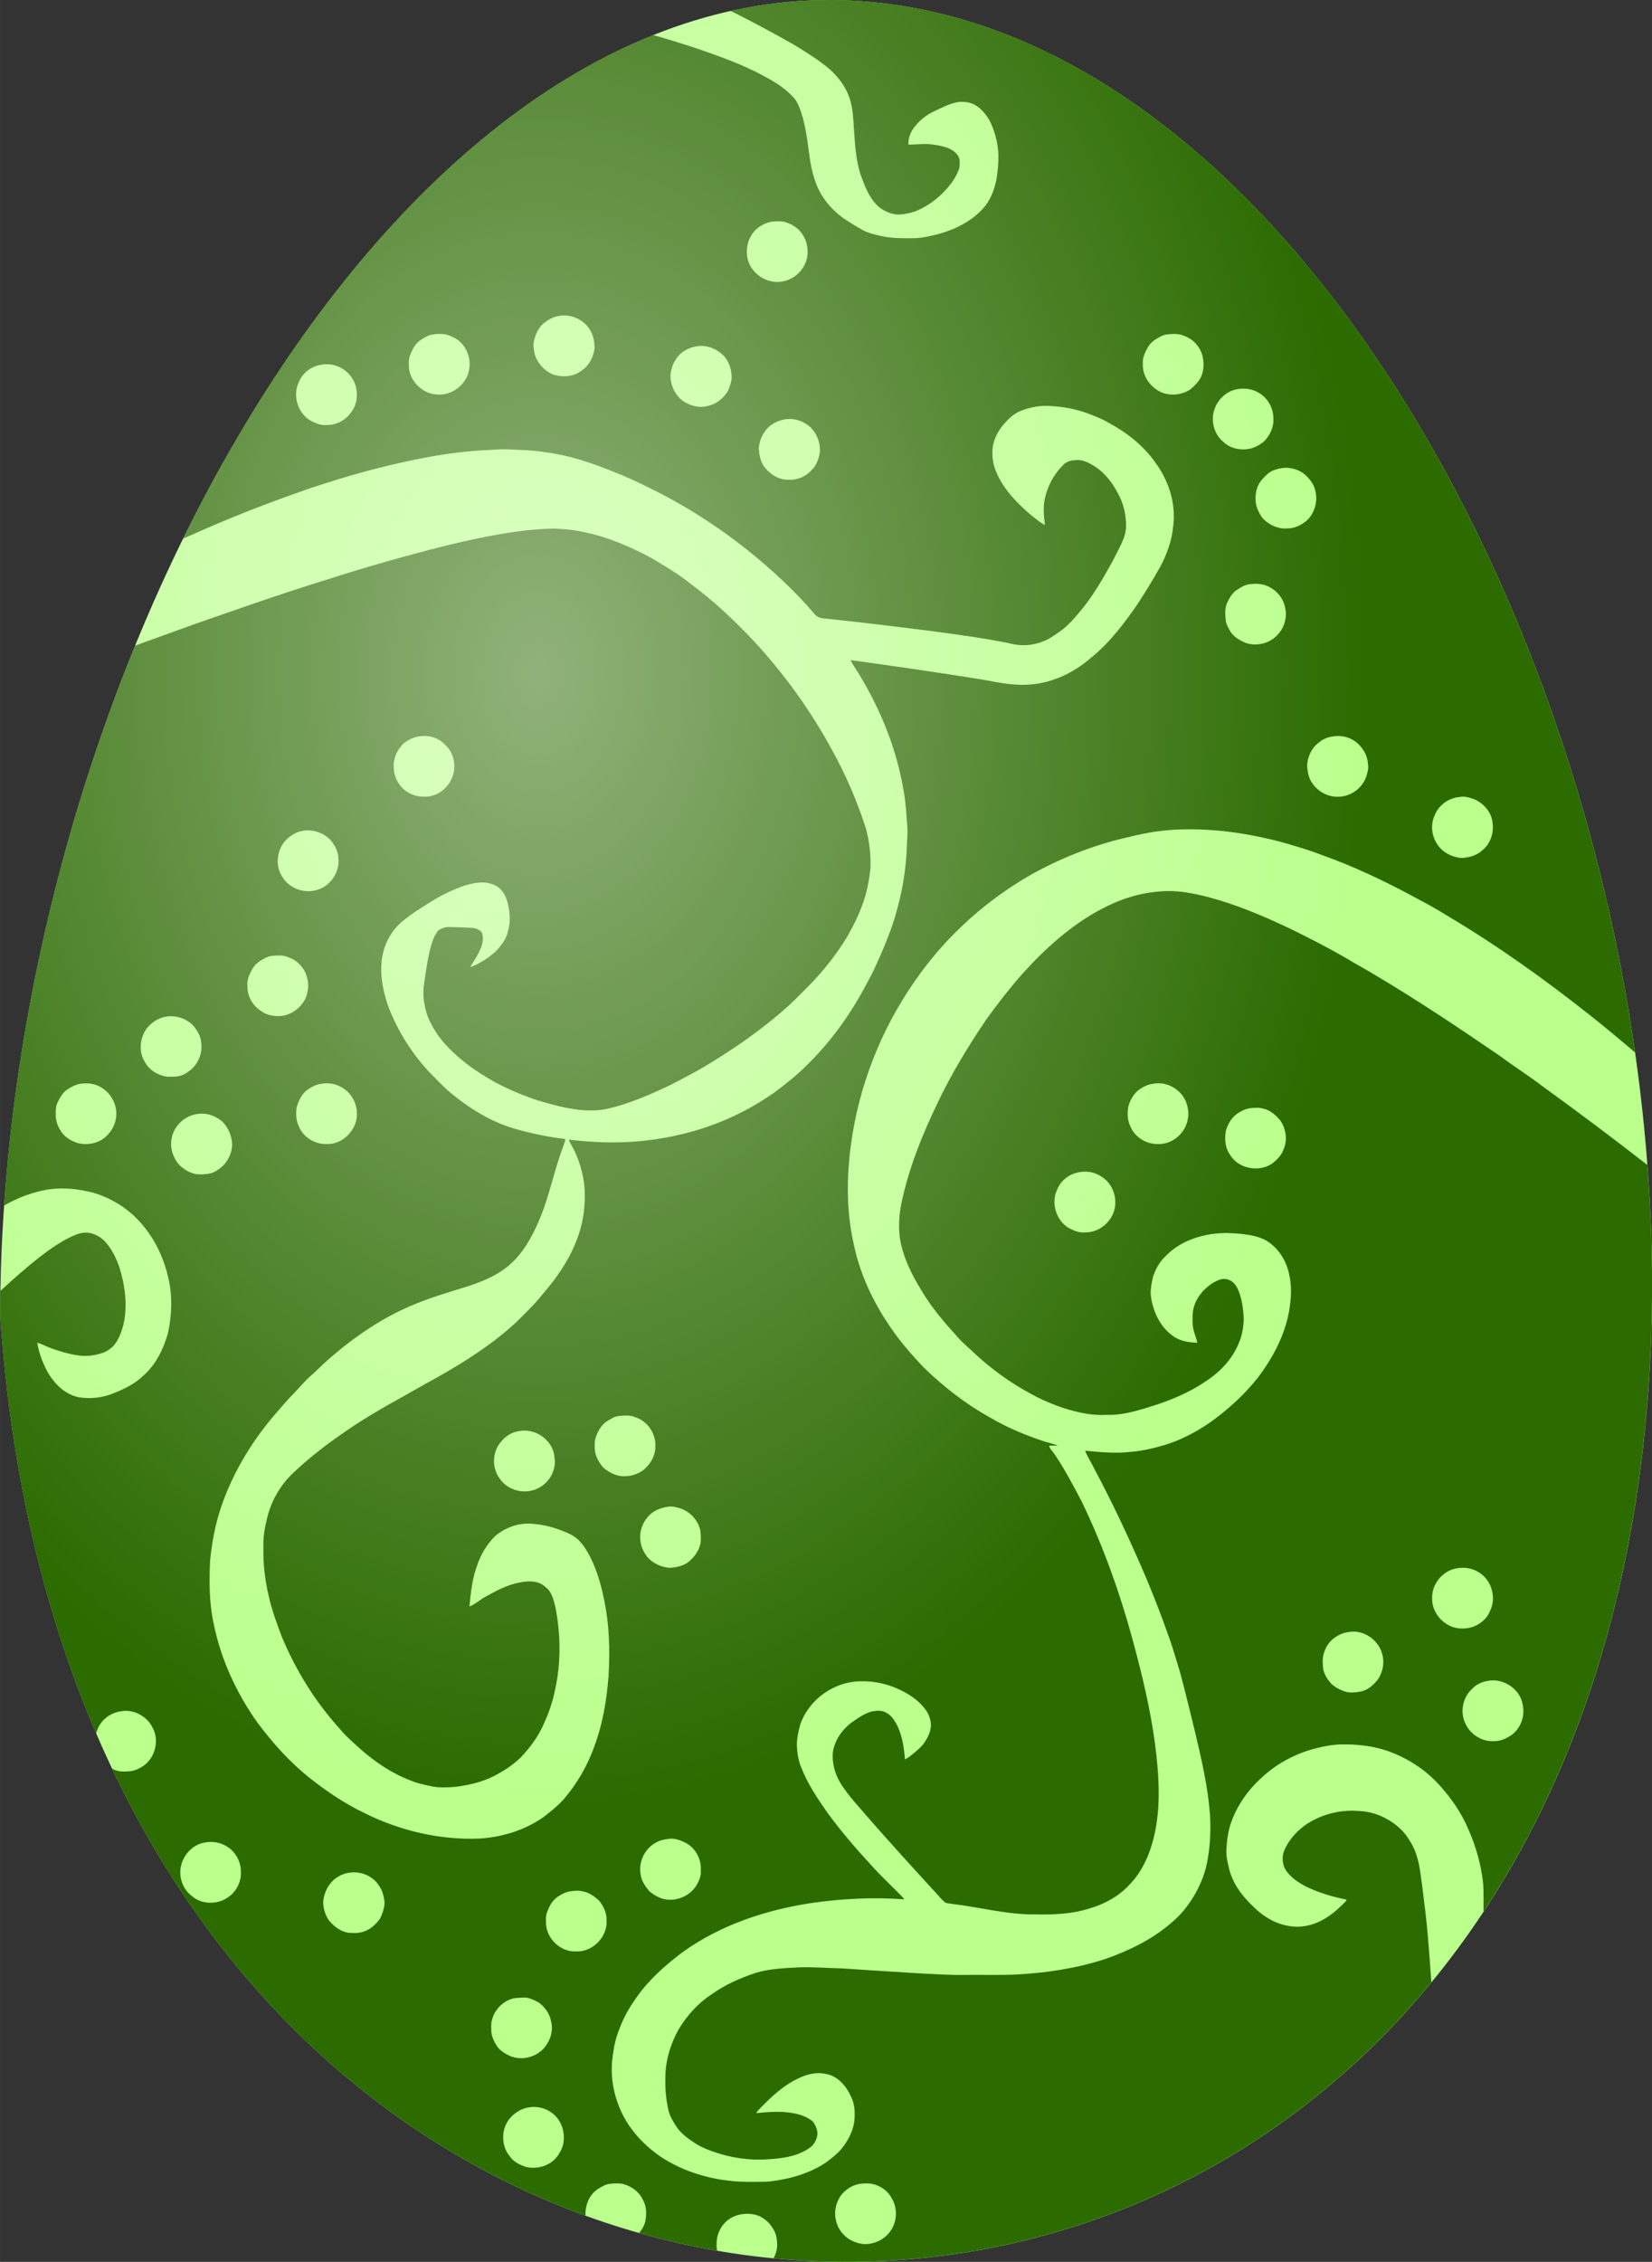<?xml version="1.0" encoding="UTF-8"?>
<svg width="248.5mm" height="340.13mm" version="1.1" viewBox="0 0 880.5 1205.2" xmlns="http://www.w3.org/2000/svg">
<rect x="0" y="0" width="880.5" height="1205.2" fill="#333333" stroke="none"/>
<defs>
<radialGradient id="a" cx="-4675.1" cy="7542.2" r="440.25" gradientTransform="matrix(1 0 0 1.369 2119.5 -4231.8)" gradientUnits="userSpaceOnUse">
<stop stop-color="#fff" offset="0"/>
<stop stop-color="#fff" stop-opacity="0" offset="1"/>
</radialGradient>
</defs>
<g transform="translate(-1304.2 3089.1)">
<g transform="translate(4146.9 -8823.6)">
<path d="m-1962.1 6421.1c-3.042 684.46-833.34 693.37-880.5 15.021 0-332.74 201.1-701.6 441.75-701.6s438.74 353.85 438.74 686.59z" fill="#bbff8d" fill-rule="evenodd"/>
<path d="m-2400.9 5734.5c-17.683 0-35.151 1.994-52.343 5.816 11.402 5.712 22.669 11.695 33.732 18.04 6.677 4.105 13.435 8.179 19.364 13.35 5.364 4.885 9.703 11.216 11.15 18.422 1.111 4.92 1.187 9.998 1.559 15.008 0.614 8.488 1.196 17.186 4.441 25.158 1.976 5.422 4.527 10.921 9.012 14.734 2.814 2.061 6.162 3.554 9.684 3.792 3.321-0.027 6.61-0.735 9.747-1.806 7.246-3.029 13.637-8.062 18.405-14.296 1.936-2.294 3.334-4.993 4.472-7.758 0.645-1.663 0.462-3.522 0.421-5.261-0.524-3.186-3.419-5.154-6.171-6.333-3.37-1.179-6.928-1.792-10.477-2.092-3.549-0.161-7.058 0.313-10.594 0.3-0.215-3.065 0.815-6.045 2.559-8.537 2.85-4.024 6.789-7.26 11.27-9.325 4.257-1.94 8.465-4.261 13.175-4.911 2.783-0.099 5.737 0.134 8.237 1.492 3.576 1.976 6.229 5.292 8.192 8.819 3.137 6.494 4.835 13.744 4.476 20.977-0.3 8.886-1.922 18.383-7.959 25.293-6.252 6.968-14.91 11.351-23.85 13.793-4.562 1.17-9.209 2.29-13.941 2.259-5.476 0.054-11.002 0.072-16.37-1.111-3.59-0.793-7.264-1.573-10.482-3.411-2.586-1.412-5.087-2.944-7.547-4.539-7.103-4.414-13.067-10.836-16.41-18.539-2.115-5.136-3.353-10.594-4.092-16.088-1.286-8.972-2.169-18.14-5.651-26.601-0.726-1.595-1.456-3.222-2.689-4.49-4.212-4.764-9.666-8.223-15.21-11.23-11.858-6.552-24.701-11.002-37.455-15.434-7.393-2.407-14.824-4.696-22.3-6.828-99.929 40.035-188.04 140.97-250.62 268.36 4.471-1.959 8.951-3.895 13.407-5.883 16.532-7.143 33.336-13.65 50.352-19.552 6.422-2.451 13.072-4.221 19.584-6.417 5.79-1.761 11.62-3.375 17.468-4.939 20.354-5.207 41.076-9.617 62.13-10.446 3.428-0.179 6.856-0.498 10.298-0.373 6.807 0.421 13.664 0.458 20.412 1.605 12.382 1.622 24.276 5.678 35.815 10.343 6.202 2.442 12.31 5.136 18.243 8.188 18.857 9.12 36.635 20.43 53.032 33.457 12.87 10.307 25.077 21.515 35.797 34.071 1.519 2.232 4.383 2.407 6.803 2.631 18.351 1.869 36.653 4.19 54.959 6.449 13.986 1.94 28.009 3.719 41.851 6.547 6.104 1.77 12.816 1.389 18.669-1.107 3.083-1.152 5.714-3.19 8.412-5.023 3.585-2.483 6.592-5.664 9.388-8.985 7.717-8.792 13.601-18.987 19.193-29.209 1.905-3.791 3.939-7.529 5.561-11.45 0.95-2.693 1.497-5.584 1.228-8.443-0.202-5.181-1.514-10.33-3.934-14.919-3.052-5.974-7.197-11.665-12.996-15.218-3.011-1.896-6.467-3.652-10.146-3.124-2.411-0.01-4.88 0.847-6.525 2.653-4.894 4.912-8.295 11.275-9.698 18.064-0.91 4.535-0.488 9.192 0.076 13.749-1.77-0.686-3.182-2.003-4.683-3.11-3.728-2.778-7.152-5.96-10.388-9.286-4.638-4.826-8.748-10.311-11.158-16.594-1.551-3.737-1.972-7.883-1.641-11.889 0.587-4.947 3.021-9.523 6.333-13.184 2.088-2.411 4.463-4.656 7.335-6.113 5.664-2.545 11.997-3.751 18.199-3.105 6.462 0.381 12.866 1.676 18.956 3.89 3.567 1.443 7.228 2.707 10.544 4.71 9.899 5.243 19.023 12.323 25.463 21.582 7.031 9.536 10.952 21.685 9.456 33.556-0.681 7.672-3.28 15.049-6.91 21.798-3.917 7.027-8.147 13.878-12.566 20.596-6.659 9.572-13.793 18.984-22.706 26.588-2.469 2.026-4.894 4.123-7.543 5.906-9.352 6.52-20.766 10.28-32.221 9.836-7.981-0.161-15.738-2.218-23.594-3.374-22.129-3.518-44.302-6.722-66.498-9.792 1.102 2.285 2.617 4.324 3.939 6.489 12.019 19.485 20.825 41.116 24.49 63.769 1.111 6.059 1.363 12.22 1.855 18.355 0.256 3.262-0.022 6.534-0.206 9.805-0.341 13.623-2.837 27.162-6.875 40.167-2.599 7.99-5.812 15.765-9.321 23.397-1.591 3.679-3.482 7.215-5.4 10.733-8.331 15.85-18.876 30.607-31.714 43.124-5.449 5.516-11.588 10.294-17.786 14.932-5.158 3.442-10.388 6.816-15.94 9.603-17.347 9.097-36.617 14.309-56.093 16.048-12.351 1.102-24.8 0.546-37.101-0.861 0.645 1.792 1.748 3.356 2.591 5.059 4.526 9.003 6.61 19.257 5.803 29.313-0.659 13.713-6.436 26.686-14.309 37.75-2.976 4.414-6.538 8.385-9.921 12.486-3.782 4.562-8.152 8.577-12.31 12.781-12.902 11.929-27.87 21.336-43.142 29.913-5.696 3.074-11.284 6.341-16.939 9.495-11.687 6.467-23.285 13.166-34.13 20.991-8.819 6.122-17.24 12.83-25.015 20.242-6.709 6.507-11.49 14.999-13.515 24.127-1.255 4.822-2.053 9.783-1.86 14.784-0.264 8.73 0.806 17.455 2.769 25.956 1.569 7.219 4.109 14.174 6.695 21.085 7.524 18.45 18.208 35.64 31.625 50.384 3.097 3.764 6.879 6.861 10.432 10.186 7.918 6.946 16.77 13.04 26.678 16.774 3.554 1.609 7.403 2.326 11.194 3.164 4.253 0.919 8.635 0.685 12.942 0.327 6.139-0.735 12.234-2.098 17.939-4.522 6.023-2.716 11.705-6.274 16.545-10.787 5.055-5.301 9.537-11.239 12.512-17.965 2.59-5.7 4.759-11.624 5.96-17.782 3.348-14.502 3.204-29.693 0.421-44.276-0.963-3.881-1.792-8.363-5.176-10.948-3.67-3.666-9.276-3.603-13.995-2.577-6.731 1.188-12.749 4.58-18.656 7.834-2.765 1.506-5.086 3.871-8.089 4.915 0.735-7.506 1.524-15.115 4.235-22.213 1.909-5.714 5.163-10.97 9.407-15.236 5.4-4.598 12.61-7.301 19.744-6.602 5.494 0.354 10.907 1.667 16.025 3.706 3.182 1.196 6.395 2.586 8.837 5.046 2.424 2.442 4.28 5.395 5.893 8.438 3.536 6.977 5.867 14.51 7.399 22.174 3.088 13.78 3.433 28.013 2.59 42.066-0.973 12.422-3.016 24.858-7.323 36.59-3.778 10.787-9.608 20.869-17.154 29.46-3.182 3.258-6.691 6.207-10.352 8.918-9.819 6.861-21.663 10.509-33.556 11.302-21.474 0.95-43.021-4.172-62.178-13.807-10.155-4.894-19.543-11.257-28.389-18.208-10.746-8.488-19.96-18.741-28.125-29.689-11.306-15.886-19.673-34.013-23.442-53.193-2.339-10.863-2.339-22.075-1.841-33.117 0.86-9.021 2.523-17.984 5.225-26.637 5.929-18.396 15.895-35.353 28.322-50.106 3.93-4.571 7.824-9.187 12.068-13.471 2.51-2.577 4.728-5.427 7.462-7.775 3.294-2.823 6.238-6.023 9.519-8.86 13.744-12.108 29.057-22.702 46.072-29.652 9.344-3.943 19.126-6.709 28.784-9.756 8.214-2.698 16.487-6.09 22.895-12.064 6.659-6.005 11.056-14.004 14.627-22.12 5.884-13.233 8.264-27.664 13.556-41.108 0.367-1.026 0.708-2.075 0.766-3.163-8.219-0.977-16.362-2.563-24.343-4.763-14.358-3.612-27.215-11.692-38.387-21.21-3.186-2.944-6.18-6.082-9.241-9.138-9.729-10.312-17.428-22.55-22.456-35.806-3.231-9.429-5.055-19.776-2.353-29.568 1.792-6.198 5.409-11.934 10.513-15.922 4.835-3.957 10.181-7.216 15.487-10.5 4.929-3.097 10.231-5.561 15.662-7.631 5.427-1.761 11.557-3.343 17.052-0.905 3.585 1.344 5.884 4.791 7.009 8.322 1.519 5.248 2.169 10.966 0.569 16.276-0.937 4.351-3.711 8.067-6.83 11.132-3.921 3.469-8.415 6.323-13.327 8.169 1.21-2.317 2.846-4.383 4.011-6.722 1.349-2.626 2.751-5.387 2.715-8.421 0-1.362-0.094-2.774-0.9-3.908-1.421-1.107-3.133-1.841-4.934-1.913-3.979-0.188-7.945-0.412-11.92-0.412-2.142-0.184-4.154 0.659-5.933 1.734-2.451 2.94-3.554 6.65-4.473 10.298-1.421 5.915-2.276 11.951-3.123 17.974-1.017 5.709-0.085 11.602 1.707 17.065 3.289 8.6 9.263 15.932 16.213 21.874 6.108 5.458 13.041 9.89 20.166 13.892 7.072 3.697 14.444 6.825 22.008 9.37 10.379 3.056 21.084 6.117 32.023 5.391 3.5-0.148 6.901-1.111 10.285-1.963 10.173-2.949 19.915-7.179 29.438-11.781 4.826-2.451 9.567-5.059 14.335-7.618 8.904-5.127 17.531-10.728 25.943-16.635 10.195-7.439 20.211-15.228 28.963-24.365 9.361-8.998 17.778-19.054 24.464-30.208 3.948-6.888 7.389-14.112 9.643-21.744 1.353-4.992 2.322-10.096 2.707-15.259 0.255-6.852-0.632-13.713-2.357-20.332-4.714-14.623-10.742-28.847-18.257-42.255-11.266-20.762-25.18-40.05-41.165-57.428-10.571-11.271-21.869-21.922-34.332-31.096-6.417-5.136-13.52-9.294-20.551-13.511-11.203-6.041-23.034-11.159-35.55-13.722-5.333-1.353-10.845-1.703-16.308-2.048-19.615 0.448-38.889 4.589-57.895 9.155-21.224 5.337-42.286 11.302-63.12 18.007-24.114 7.434-47.909 15.846-71.732 24.15-10.225 3.757-20.505 7.372-30.734 11.119-37.979 92.973-62.768 196.22-69.821 298.34 7.3-4.223 15.316-7.25 23.647-8.625 7.923-1.152 16.011-0.269 23.724 1.73 10.54 2.994 20.13 9.285 26.987 17.849 6.48 7.842 10.841 17.311 13.126 27.202 2.38 9.796 2.025 20.135-0.143 29.94-2.416 8.582-6.596 16.957-13.457 22.846-4.32 4.127-9.756 6.74-15.246 8.94-5.88 2.514-12.489 3.276-18.79 2.232-6.964-1.358-12.386-6.579-16.03-12.4-2.931-5.167-5.19-10.791-6.104-16.684 2.639 0.757 5.028 2.173 7.623 3.074 4.266 1.465 8.595 2.855 13.072 3.54 4.558 0.861 9.335 0.444 13.727-1.035 2.353-0.632 4.338-2.156 6.117-3.751 2.702-3.079 4.132-7 5.256-10.867 2.532-10.428 1.026-21.421-2.129-31.535-1.685-4.428-3.657-8.859-6.83-12.431-2.433-3.123-6.139-5.18-10.065-5.602-2.926-0.224-5.772 0.775-8.367 2.026-6.117 2.805-11.597 6.78-16.944 10.818-7.311 5.762-14.315 11.902-21.136 18.233-0.075 4.578-0.116 9.152-0.116 13.718 5.887 84.681 23.98 158.65 51.142 221.93 0.153-0.545 0.348-1.081 0.597-1.603 1.828-5.49 7.13-9.353 12.763-10.133 6.682-1.165 13.793 2.653 16.742 8.716 3.621 6.502 1.582 15.456-4.271 19.969-2.599 1.837-5.606 3.384-8.877 3.361-2.846 0.269-5.822 0.049-8.34-1.394-0.033-0.017-0.064-0.037-0.097-0.054 57.663 121.69 150.02 201.02 252.36 238.19-0.328-5.452 1.952-11.135 6.553-14.194 1.954-1.188 3.97-2.51 6.296-2.769 2.317-0.26 4.71-0.417 7.032 0.032 4.419 1.206 8.64 4.011 10.58 8.29 2.07 3.486 2.196 7.74 1.403 11.647-0.543 2.335-1.761 4.4-3.308 6.202 13.759 3.89 27.652 7.045 41.624 9.459-0.298-1.258-0.427-2.55-0.309-3.875-0.027-5.817 3.374-11.656 8.707-14.13 4.293-2.026 9.438-2.24 13.879-0.529 2.778 1.371 5.391 3.334 6.982 6.059 2.254 2.958 2.827 6.834 2.693 10.455-0.2 2.156-0.89 4.197-1.919 6.062 128.37 12.423 259.79-36.691 350.61-147.03-0.535-8.036-1.149-16.066-1.835-24.091-0.699-8.909-1.846-17.76-2.953-26.619-0.811-5.355-1.215-10.809-2.815-16.002-1.12-4.23-3.302-8.111-5.821-11.652-6.139-7.78-15.757-12.696-25.683-12.969-10.101-0.739-20.403 2.048-28.653 7.928-4.889 3.728-9.142 8.626-11.132 14.524-0.807 3.312-0.269 7.063 1.815 9.823 2.899 3.76 6.977 6.435 11.239 8.456 6.435 3.029 13.305 5.05 20.278 6.422 0.076 0.152 0.224 0.461 0.3 0.618-5.947 6.328-13.26 12.234-22.097 13.561-5.176 0.941-10.518-0.072-15.367-1.936-4.638-2.057-8.868-5.019-12.408-8.649-5.974-5.615-11.119-12.597-12.853-20.744-0.78-3.191-1.51-6.471-1.218-9.764 0.139-3.823 0.676-7.632 1.608-11.334 2.985-10.455 9.398-19.727 17.46-26.933 8.559-7.941 19.35-13.336 30.728-15.864 3.778-0.843 7.623-1.528 11.513-1.555 7.506-0.126 15.093 0.61 22.313 2.743 12.113 3.746 23.182 10.921 31.374 20.623 3.939 4.531 7.493 9.419 10.415 14.68 2.389 4.1 4.136 8.528 5.888 12.934 2.796 7.596 4.755 15.532 5.562 23.594 0.262 4.836 0.131 9.689 0.132 14.544 54.867-83.037 89.254-193.74 89.87-332.02 0-21.894-0.867-43.88-2.538-65.851-18.256-14.218-36.762-28.116-55.508-41.671-7.408-5.669-15.299-10.652-22.778-16.213-21.645-14.838-43.487-29.416-66.032-42.86-5.396-3.325-11.028-6.243-16.415-9.577-9.984-5.732-20.224-11.015-30.585-16.021-13.928-6.552-28.184-12.587-43.102-16.5-8.048-1.972-16.321-3.693-24.652-2.922-11.27 0.659-22.245 4.199-32.144 9.545-16.079 8.519-29.711 20.923-41.846 34.331-6.825 7.744-13.175 15.896-19.202 24.276-9.644 14.184-18.585 28.891-25.961 44.392-8.304 17.271-15.608 35.205-19.417 54.054-1.232 5.826-1.488 11.849-0.816 17.768 1.555 10.32 6.332 19.839 11.782 28.627 5.503 9.276 12.628 17.442 19.866 25.392 2.151 2.321 4.603 4.356 6.906 6.543 9.559 9.093 20.318 16.953 31.988 23.128 5.266 2.94 10.872 5.216 16.568 7.184 7.497 2.366 15.312 4.168 23.24 3.675 7.184 0.229 14.206-1.595 21.013-3.705 11.19-3.289 22.223-7.637 31.876-14.278 7.542-4.903 14.04-11.781 17.45-20.188 1.694-3.809 2.38-7.995 2.671-12.122-0.161-5.27-0.766-10.621-2.689-15.559-1.026-2.59-2.729-5.346-5.553-6.166-2.81-1.156-5.79 0.291-8.183 1.703-5.87 3.666-10.683 9.976-10.813 17.105-0.134 2.823-0.17 5.74 0.605 8.505 0.515 2.102 1.492 4.128 1.86 6.292-4.096-0.17-8.335-0.682-11.876-2.904-7.717-4.777-11.898-13.74-12.938-22.51-0.157-3.285 0.435-6.574 1.201-9.742 1.376-4.159 3.576-8.138 6.838-11.114 6.18-6.435 14.762-10.052 23.456-11.49 6.48-1.102 13.117-0.767 19.61 0.116 3.249 0.408 6.48 1.224 9.456 2.649 7.152 3.72 11.822 11.168 13.31 18.956 1.421 6.301 0.959 12.87-0.13 19.193-2.335 13-8.698 24.921-16.603 35.367-7.215 9.182-15.958 17.074-25.422 23.876-7.556 5.189-15.77 9.54-24.576 12.171-5.992 1.752-12.109 3.173-18.347 3.612-7.91 0.919-15.868 0.049-23.751-0.655 1.38 3.643 3.648 6.87 5.293 10.402 8.201 15.407 15.738 31.167 22.765 47.148 6.319 14.071 11.924 28.452 17.056 42.994 1.994 5.741 3.648 11.607 5.441 17.419 2.707 9.966 5.082 20.022 7.582 30.052 3.737 15.815 7.587 31.719 8.515 47.999 0.309 8.053-0.153 16.178-1.811 24.083-1.277 6.22-3.876 12.1-7.094 17.554-3.182 5.154-7.004 9.984-11.728 13.816-10.11 8.842-22.394 14.784-34.973 19.252-15.514 5.113-31.799 7.552-48.08 8.394-8.904 0.39-17.818 0.071-26.718 0.197-7.542 0.135-15.066-0.341-22.586-0.704-14.614-0.892-29.223-1.828-43.827-2.796-7.547-0.157-15.093-0.816-22.64-0.52-7.735 0.435-15.595 0.691-23.047 3.017-8.178 2.729-16.178 6.251-23.2 11.31-7.273 4.692-13.157 11.302-17.625 18.674-4.419 7.972-7.138 16.993-7.085 26.153-0.121 5.866 0.394 11.777 1.788 17.496 0.717 2.725 2.178 5.158 3.675 7.529 2.451 4.047 6.364 6.924 10.29 9.433 2.801 1.878 5.937 3.2 9.105 4.338 9.671 3.513 20.09 5.082 30.361 4.257 8.017-0.475 16.564-1.752 22.958-7.045 1.698-1.878 2.877-4.306 2.877-6.865-0.126-2.33-1.174-4.499-2.577-6.296-3.097-2.501-6.986-3.76-10.849-4.401-6.332-1.084-12.794-0.565-19.144 0.062 0.273-0.547 0.556-1.08 0.982-1.492 6.108-6.328 12.53-12.65 20.502-16.576 4.835-2.532 10.464-4.079 15.913-2.77 6.247 1.219 10.679 6.619 13.171 12.172 2.079 4.177 2.092 8.994 1.608 13.551-0.708 4.342-2.612 8.407-5.158 11.974-2.532 3.836-6.22 6.695-9.859 9.42-6.292 4.284-13.574 6.915-20.946 8.627-3.926 0.744-7.86 1.586-11.866 1.649-4.405 0.103-8.815 0.108-13.211-0.049-14.887-0.834-29.778-5.069-42.25-13.373-7.349-5.073-13.847-11.517-18.418-19.22-5.463-9.335-8.242-20.319-7.377-31.128 0.556-5.198 1.282-10.441 3.079-15.366 2.066-5.902 4.777-11.607 8.376-16.724 6.776-10.468 16.146-18.942 26.05-26.386 20.274-14.609 44.593-22.645 69.129-26.32 16.151-2.285 32.53-3.119 48.811-1.94l0.251-0.269c-6.005-6.296-12.508-12.122-18.244-18.669-7.91-8.586-15.505-17.468-22.42-26.879-5.476-7.775-10.849-15.761-14.282-24.679-1.542-3.657-2.034-7.673-2.258-11.589 0.072-3.737 0.802-7.434 1.832-11.006 4.544-13.354 18.051-22.94 32.118-23.061 6.789-0.166 13.632 1.165 19.817 3.983 5.588 2.496 10.944 5.911 14.663 10.867 1.734 2.218 2.765 4.934 3.051 7.753 0.166 3.348-1.183 6.548-2.998 9.295-1.474 2.608-3.88 4.476-6.09 6.426-1.533 1.161-2.994 2.483-4.75 3.303-0.475-5.96-1.336-12.037-3.85-17.509-1.519-2.94-3.294-6.099-6.444-7.515-2.164-1.228-4.8-0.959-7.134-0.578-4.257 1.062-7.86 3.751-11.4 6.22-4.889 3.841-8.703 9.366-9.59 15.613-0.609 6.825 1.77 13.614 5.803 19.063 4.571 6.534 10.172 12.23 15.263 18.343 11.275 12.749 22.694 25.373 34.224 37.894 1.268 1.398 2.505 2.913 3.948 4.181 1.134 1.264 2.993 0.919 4.472 1.309 14.905 1.757 29.581 5.83 44.688 5.566 9.595 0.188 19.404-0.215 28.6-3.245 7.815-2.276 15.25-6.319 20.82-12.333 7.215-7.233 11.338-16.948 13.543-26.784 3.146-13.883 2.613-28.296 1.075-42.344-1.94-17.872-5.799-35.474-10.339-52.844-7.251-28.331-16.755-56.165-29.514-82.51-4.414-8.434-8.882-16.858-14.17-24.777-1.062-1.649-2.653-2.976-3.177-4.885 1.573-0.076 3.159-0.13 4.759-0.157-3.455-1.143-7.035-1.873-10.432-3.182-9.057-3.173-17.925-6.991-26.175-11.916-12.731-7.063-24.271-16.128-34.735-26.211-7.34-7.686-14.349-15.775-20.036-24.778-8.371-12.736-14.676-26.95-17.661-41.927-4.221-19.095-3.599-38.966-0.431-58.173 5.055-30.769 17.611-60.247 36.088-85.351 15.452-21.192 35.479-38.948 58.145-52.1 16.003-9.021 33.229-15.936 51.128-20.121 5.678-1.335 11.36-2.711 17.154-3.459 11.678-1.591 23.536-1.269 35.242-0.108 13.296 1.51 26.453 4.262 39.216 8.304 6.892 1.94 13.556 4.584 20.265 7.071 15.393 5.96 30.24 13.238 44.715 21.157 5.458 2.796 10.728 5.942 15.967 9.129 25.934 15.438 50.523 33.031 74.202 51.723 8.456 6.663 16.71 13.574 24.914 20.548-41.41-290.35-219.26-560.79-429.65-560.79zm-27.127 117.89c1.24-0.011 2.48 0.084 3.685 0.373 3.616 1.143 7.174 3.191 9.236 6.476 3.706 5.306 3.912 13.055 0.081 18.334-3.558 5.364-10.584 8.317-16.881 6.744-6.453-1.421-12.011-7.085-12.629-13.758-0.358-3.616 0.261-7.403 2.21-10.509 2.164-3.912 6.314-6.458 10.607-7.399 1.21-0.135 2.451-0.251 3.692-0.261zm-114.19 50.202c5.73-0.102 11.471 3.097 14.224 8.155 1.676 2.769 2.12 6.086 2.227 9.263-0.668 4.531-2.743 9.115-6.669 11.714-4.239 3.563-10.437 3.993-15.55 2.295-4.365-1.793-7.801-5.566-9.486-9.94-0.592-2.115-0.923-4.347-0.874-6.543 0.614-3.917 2.164-7.86 5.171-10.563 2.393-2.079 5.338-3.693 8.51-4.132 0.809-0.153 1.628-0.235 2.447-0.25zm-65.832 9.834c2.142 0.032 4.261 0.417 6.176 1.445 7.134 2.765 10.948 11.36 8.959 18.607-0.959 4.584-4.383 8.371-8.443 10.526-3.953 2.102-8.779 2.263-12.964 0.771-6.086-2.384-10.827-8.523-10.455-15.241-0.354-3.002 0.959-5.817 2.304-8.389 1.049-2.003 2.643-3.684 4.557-4.867 1.873-1.107 3.805-2.353 6.023-2.59 1.264-0.173 2.558-0.281 3.844-0.262zm391.41 0.011c1.741 0.017 3.467 0.266 5.053 1.035 4.974 1.698 8.882 6.117 9.949 11.271 0.941 4.333 0.444 9.267-2.317 12.875-1.313 1.64-2.765 3.196-4.441 4.464-4.495 2.908-10.411 3.522-15.363 1.438-5.705-2.626-10.123-8.501-9.796-14.968-0.358-3.007 0.955-5.825 2.304-8.407 1.044-2.003 2.639-3.684 4.557-4.867 1.869-1.107 3.805-2.353 6.023-2.59 1.314-0.135 2.677-0.264 4.031-0.251zm-252.48 6.37c4.824-0.05 9.593 2.307 12.749 5.926 2.639 3.191 3.616 7.354 3.643 11.414-0.341 2.487-1.129 4.916-2.281 7.148-2.402 3.648-6.077 6.668-10.451 7.502-4.472 1.358-9.267-0.094-13.063-2.554-4.481-3.132-6.991-8.757-6.825-14.161 0.417-2.689 1.062-5.445 2.644-7.713 2.317-4.213 6.879-6.681 11.517-7.389 0.687-0.109 1.377-0.165 2.066-0.172zm-199.34 9.75c5.451 0.062 10.836 3.035 13.616 7.765 1.923 2.971 2.505 6.632 2.312 10.119-0.753 7.963-8.062 14.864-16.191 14.497-2.671 0.327-5.203-0.704-7.538-1.847-7.511-3.522-10.822-13.686-7.143-21.057 1.923-4.934 6.749-8.43 11.925-9.205 0.998-0.195 2.01-0.284 3.019-0.272zm488.14 13.017c2.695-0.041 5.4 0.532 7.793 1.816 5.171 2.545 8.586 8.295 8.528 14.031 0.327 4.62-1.85 9.142-5.059 12.359-2.061 1.73-4.504 2.971-7.067 3.742-5.015 1.093-10.724 0.144-14.484-3.544-5.082-4.047-6.933-11.472-4.75-17.522 1.837-5.378 6.695-9.756 12.359-10.639 0.884-0.147 1.781-0.229 2.68-0.242zm-241.76 16.17c2.937-0.044 5.873 0.766 8.404 2.267 5.288 2.944 8.268 9.16 8.017 15.111-0.61 3.59-1.712 7.363-4.499 9.899-3.088 3.486-7.806 5.458-12.472 5.05-4.351 0.22-8.452-2.187-11.347-5.27-3.155-2.989-4.164-7.574-4.307-11.75 0.39-2.684 1.067-5.431 2.636-7.695 2.339-4.181 6.892-6.735 11.539-7.443 0.673-0.103 1.351-0.159 2.029-0.17zm265 26.005c1.484 0.023 2.971 0.275 4.388 0.721 4.168 1.017 7.44 4.258 9.649 7.816 3.365 6.184 2.138 14.511-2.958 19.4-3.021 2.631-6.92 4.535-10.998 4.378-4.625 0.327-9.146-1.85-12.359-5.059-1.748-2.053-2.976-4.504-3.742-7.067-0.99-4.701-0.305-10.034 2.922-13.771 1.761-1.963 3.634-4.056 6.17-5.019 1.376-0.533 2.801-0.982 4.276-1.183 0.872-0.16 1.761-0.228 2.652-0.214zm-16.808 61.824c1.619-0.02 3.248 0.134 4.822 0.52 5.57 1.622 10.284 6.363 11.32 12.149 1.161 4.809-0.242 10.2-3.495 13.915-4.087 5.068-11.566 7.058-17.656 4.858-3.316-1.465-6.758-3.415-8.429-6.789-0.941-1.627-1.882-3.308-2.075-5.194-0.323-3.159-0.565-6.538 0.824-9.482 1.237-2.608 2.752-5.239 5.261-6.821 1.994-1.282 4.118-2.653 6.538-2.944 0.951-0.124 1.92-0.199 2.891-0.211zm-442.76 81.054c4.14-0.027 8.268 1.562 11.112 4.638 5.261 4.647 6.479 12.991 3.078 19.068-2.353 4.607-7.031 8.098-12.229 8.582-3.289 0.3-6.713-0.135-9.635-1.712-5.176-2.55-8.591-8.299-8.528-14.031-0.332-4.625 1.846-9.142 5.059-12.359 2.366-1.954 5.221-3.482 8.29-3.908 0.941-0.18 1.897-0.272 2.853-0.278zm487.11 0.013c4.123-0.01 8.236 1.651 11.127 4.607 2.653 2.675 4.571 6.22 4.791 10.042 0.493 2.308-0.126 4.611-0.807 6.803-2.043 6.372-8.492 11.051-15.192 10.925-6.198 0.211-12.239-3.751-14.86-9.312-1.089-2.536-1.55-5.333-1.519-8.075 0.515-4.58 2.72-9.146 6.618-11.764 1.967-1.676 4.464-2.595 7-2.949 0.938-0.185 1.89-0.276 2.841-0.278zm66.462 32.359c2.417-0.022 4.808 0.819 7.018 1.744 4.674 2.406 8.532 6.987 8.913 12.4 0.722 5.306-1.242 10.988-5.432 14.403-3.106 2.837-7.367 4.029-11.486 4.114-5.225-0.574-10.423-3.343-13.032-8.026-2.689-4.383-3.106-10.141-0.896-14.798 2.155-5.387 7.48-9.209 13.238-9.675 0.559-0.107 1.118-0.157 1.676-0.162zm-615.62 17.942c4.169-0.043 8.346 1.607 11.432 4.399 2.631 2.846 4.875 6.467 4.889 10.473 0.919 7.569-4.584 15.371-12.01 17.029-6.704 1.846-14.51-1.269-17.948-7.332-3.639-5.449-2.872-13.063 0.973-18.198 2.702-3.285 6.578-5.799 10.88-6.247 0.592-0.077 1.188-0.117 1.783-0.123zm-15.202 66.663c1.74 0.017 3.462 0.27 5.047 1.038 4.974 1.694 8.877 6.108 9.944 11.261 0.914 3.625 0.404 7.511-1.125 10.908-2.545 4.894-7.519 8.523-13.054 9.079-3.634 0.211-7.538-0.417-10.469-2.711-4.562-2.792-7.515-8.106-7.264-13.475-0.354-3.002 0.959-5.817 2.304-8.389 1.053-2.008 2.643-3.684 4.557-4.867 1.878-1.107 3.805-2.353 6.023-2.59 1.319-0.139 2.684-0.268 4.037-0.254zm-57.804 32.368c4.281-0.051 8.542 1.636 11.616 4.624 2.375 2.662 4.409 5.835 4.611 9.519 0.923 6.153-2.196 12.633-7.511 15.828-2.962 2.375-7.063 2.361-10.666 2.258-4.768-0.627-9.362-3.406-11.728-7.654-3.634-5.449-2.872-13.063 0.973-18.198 2.702-3.285 6.578-5.795 10.872-6.247 0.609-0.079 1.221-0.122 1.832-0.13zm526.19 35.711c6.455-0.083 12.749 4.117 15.071 10.195 0.914 2.693 1.47 5.579 0.909 8.438-0.955 7.632-8.156 14.076-15.914 13.763-6.207 0.179-12.467-3.599-14.766-9.433-1.64-3.209-1.658-6.991-1.147-10.469 1.044-3.675 3.075-7.286 6.314-9.442 2.048-1.322 4.306-2.479 6.767-2.748 0.917-0.194 1.843-0.293 2.765-0.305zm-442.73 0.01c5.825 0.113 11.454 3.644 14.029 8.931 2.55 5.037 2.366 11.611-1.049 16.213-2.868 4.441-8.026 7.479-13.386 7.247-6.207 0.179-12.467-3.599-14.766-9.433-1.586-3.079-1.617-6.699-1.218-10.052 1.049-3.818 2.984-7.659 6.39-9.864 2.052-1.318 4.302-2.474 6.763-2.743 1.074-0.224 2.159-0.32 3.238-0.299zm-128.3 0.061c1.988 0.031 3.97 0.363 5.798 1.153 6.664 2.743 11.06 10.208 9.832 17.378-0.623 4.71-3.554 8.838-7.453 11.455-3.823 2.303-8.559 2.957-12.875 1.841-3.002-1.017-5.951-2.554-8.022-5.001-2.281-2.908-3.908-6.516-3.733-10.276 0.027-2.129-0.031-4.316 0.919-6.252 1.282-2.72 2.81-5.476 5.4-7.143 2.008-1.317 4.208-2.451 6.578-2.922 1.166-0.163 2.361-0.253 3.554-0.234zm623.65 12.985c1.143 0 2.284 0.12 3.388 0.447 3.76 0.708 6.681 3.437 9.115 6.225 3.177 4.513 4.074 10.71 1.699 15.774-1.044 2.985-3.397 5.238-5.786 7.188-7.188 5.024-18.566 2.9-22.85-4.956-2.501-3.54-2.653-8.112-2.048-12.239 1.049-3.675 3.075-7.286 6.314-9.442 2.048-1.322 4.307-2.479 6.767-2.748 1.114-0.137 2.258-0.251 3.401-0.249zm-562.21 3.138c3.935 0.014 7.816 1.599 10.802 4.152 3.316 3.236 5.167 7.824 5.355 12.436-0.246 4.773-2.474 9.518-6.354 12.404-1.734 1.3-3.572 2.622-5.781 2.944-2.402 0.426-4.889 0.592-7.309 0.291-3.191-0.681-6.117-2.398-8.488-4.603-3.424-3.634-5.279-8.842-4.455-13.821 0.932-6.816 6.718-12.579 13.507-13.556 0.903-0.171 1.814-0.251 2.722-0.248zm470.91 30.898c3.093 0.039 6.182 0.987 8.716 2.772 4.526 2.819 7.273 8.16 7.21 13.462 0.318 8.64-7.618 16.491-16.245 16.142-3.02 0.363-5.825-0.995-8.442-2.276-6.861-3.948-9.77-13.542-6.238-20.627 1.918-4.938 6.749-8.43 11.925-9.205 1.012-0.192 2.043-0.28 3.075-0.267zm-244.63 129.96c1.74 0.018 3.464 0.272 5.049 1.04 6.283 2.093 10.634 8.577 10.361 15.183 0.157 5.342-2.936 10.361-7.175 13.417-3.612 2.254-8.04 3.254-12.243 2.461-2.873-0.641-5.512-2.125-7.824-3.904-1.631-1.438-2.675-3.392-3.684-5.266-1.582-3.074-1.591-6.717-1.205-10.056 1.075-3.921 3.092-7.874 6.663-10.03 1.873-1.111 3.805-2.353 6.023-2.59 1.317-0.141 2.681-0.27 4.035-0.256zm-54.046 8.016c7.774 0.157 15.255 6.432 15.702 14.396 1.138 6.48-2.711 13.327-8.524 16.218-6.874 3.742-16.241 1.52-20.632-4.96-4.62-5.974-3.975-15.264 1.407-20.534 2.25-2.518 5.355-4.343 8.716-4.8 1.103-0.24 2.22-0.342 3.33-0.32zm77.529 40.451c1.539-0.018 3.061 0.376 4.55 0.793 5.449 1.537 9.953 6.139 11.289 11.665 0.349 2.312 0.403 4.701 0.202 7.072-0.896 4.248-3.63 7.954-7.094 10.5-2.913 1.891-6.391 2.568-9.81 2.644-4.208-0.439-8.286-2.313-11.185-5.418-2.075-2.483-3.594-5.485-3.944-8.72-0.932-5.844 1.806-11.97 6.534-15.429 2.38-1.551 5.09-2.581 7.914-2.935 0.516-0.112 1.032-0.164 1.545-0.17zm422.22 32.654c2.947-0.012 5.896 0.742 8.416 2.309 6.892 3.903 9.747 13.533 6.238 20.605-2.29 5.839-8.568 9.613-14.761 9.438-8.586 0.336-16.5-7.578-16.155-16.164-0.296-7.582 5.839-14.856 13.332-15.922 0.966-0.172 1.947-0.261 2.93-0.265zm-58.195 34.008c6.979 0.033 13.58 5.201 15.345 11.989 1.277 4.432 0.377 9.334-2.092 13.193-2.375 3.137-5.526 6.041-9.519 6.803-2.864 0.47-5.933 0.86-8.694-0.207-3.155-1.165-6.301-2.837-8.227-5.66-1.793-2.375-3.155-5.18-3.106-8.214-0.609-5.037 1.291-10.258 5.011-13.695 2.357-1.958 5.216-3.478 8.281-3.899 0.999-0.215 2.004-0.315 3.001-0.31zm74.459 25.988c7.2 0.049 14.299 5.283 15.648 12.486 1.573 6.13-0.816 13.099-6.023 16.769-2.586 1.64-5.481 3.119-8.622 3.123-6.386 0.596-12.834-3.191-15.59-8.931-3.267-6.139-1.793-14.416 3.455-18.996 2.111-2.259 5.041-3.616 8.057-4.145 1.016-0.214 2.047-0.313 3.075-0.306zm-438.08 84.353c2.787-0.01 5.514 1.112 7.972 2.361 5.14 2.837 8.227 8.842 7.779 14.676 0.264 2.536-0.748 4.934-1.895 7.125-2.913 5.351-9.008 8.681-15.08 8.354-3.966-0.032-7.582-2.151-10.554-4.584-2.12-2.617-4.203-5.553-4.562-8.994-1.25-6.798 2.492-14.184 8.734-17.141 1.734-0.982 3.724-1.322 5.669-1.6 0.647-0.134 1.293-0.195 1.936-0.197zm-245.71 1.746c2.7-0.048 5.408 0.526 7.801 1.817 5.176 2.545 8.586 8.29 8.528 14.031 0.296 5.292-2.425 10.746-6.879 13.641-5.745 4.172-14.6 3.921-19.744-1.098-5.006-3.962-6.951-11.217-4.849-17.186 1.775-5.49 6.673-10.106 12.458-10.953 0.886-0.151 1.785-0.237 2.685-0.253zm76.681 16.178c5.412 0.013 10.85 2.873 13.563 7.601 1.474 2.057 2.093 4.553 2.487 7.022 0.551 2.985-0.484 5.96-1.591 8.698-0.964 2.411-2.989 4.181-4.871 5.893-2.944 2.254-6.672 3.415-10.392 3.106-5.037 0.242-9.568-2.948-12.633-6.686-2.048-3.011-3.15-6.682-3.029-10.321 0.533-4.723 2.818-9.335 6.695-12.18 2.214-1.546 4.75-2.688 7.461-2.962 0.764-0.117 1.537-0.173 2.31-0.172zm118.98 9.816c1.141 0 2.278 0.124 3.381 0.452 3.101 0.601 5.696 2.613 8.027 4.638 2.644 3.056 4.364 6.995 4.176 11.114 0.341 8.609-7.56 16.474-16.155 16.142-8.308 0.43-15.873-6.726-16.137-14.945-0.04-1.931-0.197-3.859 0.466-5.665 1.156-3.28 2.836-6.587 5.812-8.555 2.115-1.421 4.464-2.64 7.027-2.927 1.118-0.143 2.263-0.258 3.404-0.254zm-28.315 56.907c2.655 0 5.088 1.291 7.416 2.442 3.5 2.344 6.144 6.109 6.915 10.29 1.322 4.952-0.448 10.316-3.71 14.12-4.423 5.077-12.198 6.955-18.392 4.212-2.51-1.196-4.996-2.707-6.637-4.987-1.855-2.805-3.379-6.068-3.159-9.505-0.722-7.654 5.346-15.183 12.88-16.312 1.035-0.063 3.114-0.179 4.154-0.242 0.179-0.012 0.357-0.018 0.534-0.018zm5.616 58.294c4.54 0.135 9.041 2.222 11.874 5.794 3.28 3.979 4.298 9.473 3.209 14.466-0.865 2.855-2.376 5.521-4.45 7.69-3.939 3.782-9.8 5.216-15.088 4.078-3.343-1.031-6.749-2.675-8.788-5.615-4.71-5.521-4.795-14.3-0.327-19.987 2.608-3.173 6.328-5.624 10.442-6.202 1.032-0.182 2.082-0.255 3.129-0.223zm176.32 40.749c1.871-0.044 3.746 0.123 5.497 0.807 3.455 1.214 6.605 3.594 8.317 6.892 3.294 5.203 3.151 12.413-0.412 17.45-3.119 4.804-9.039 7.529-14.699 7.153-3.63-0.497-7.301-1.855-9.873-4.54-5.243-4.701-6.542-13.077-3.235-19.234 2.106-4.271 6.426-7.386 11.069-8.286 1.092-0.113 2.213-0.215 3.336-0.241z" fill="#2b6b00"/>
<path d="m-1962.1 6421.1c-3.042 684.46-833.34 693.37-880.5 15.02 0-332.74 201.1-701.6 441.75-701.6s438.74 353.85 438.74 686.59z" fill="url(#a)" fill-rule="evenodd" opacity=".48"/>
</g>
</g>
</svg>
